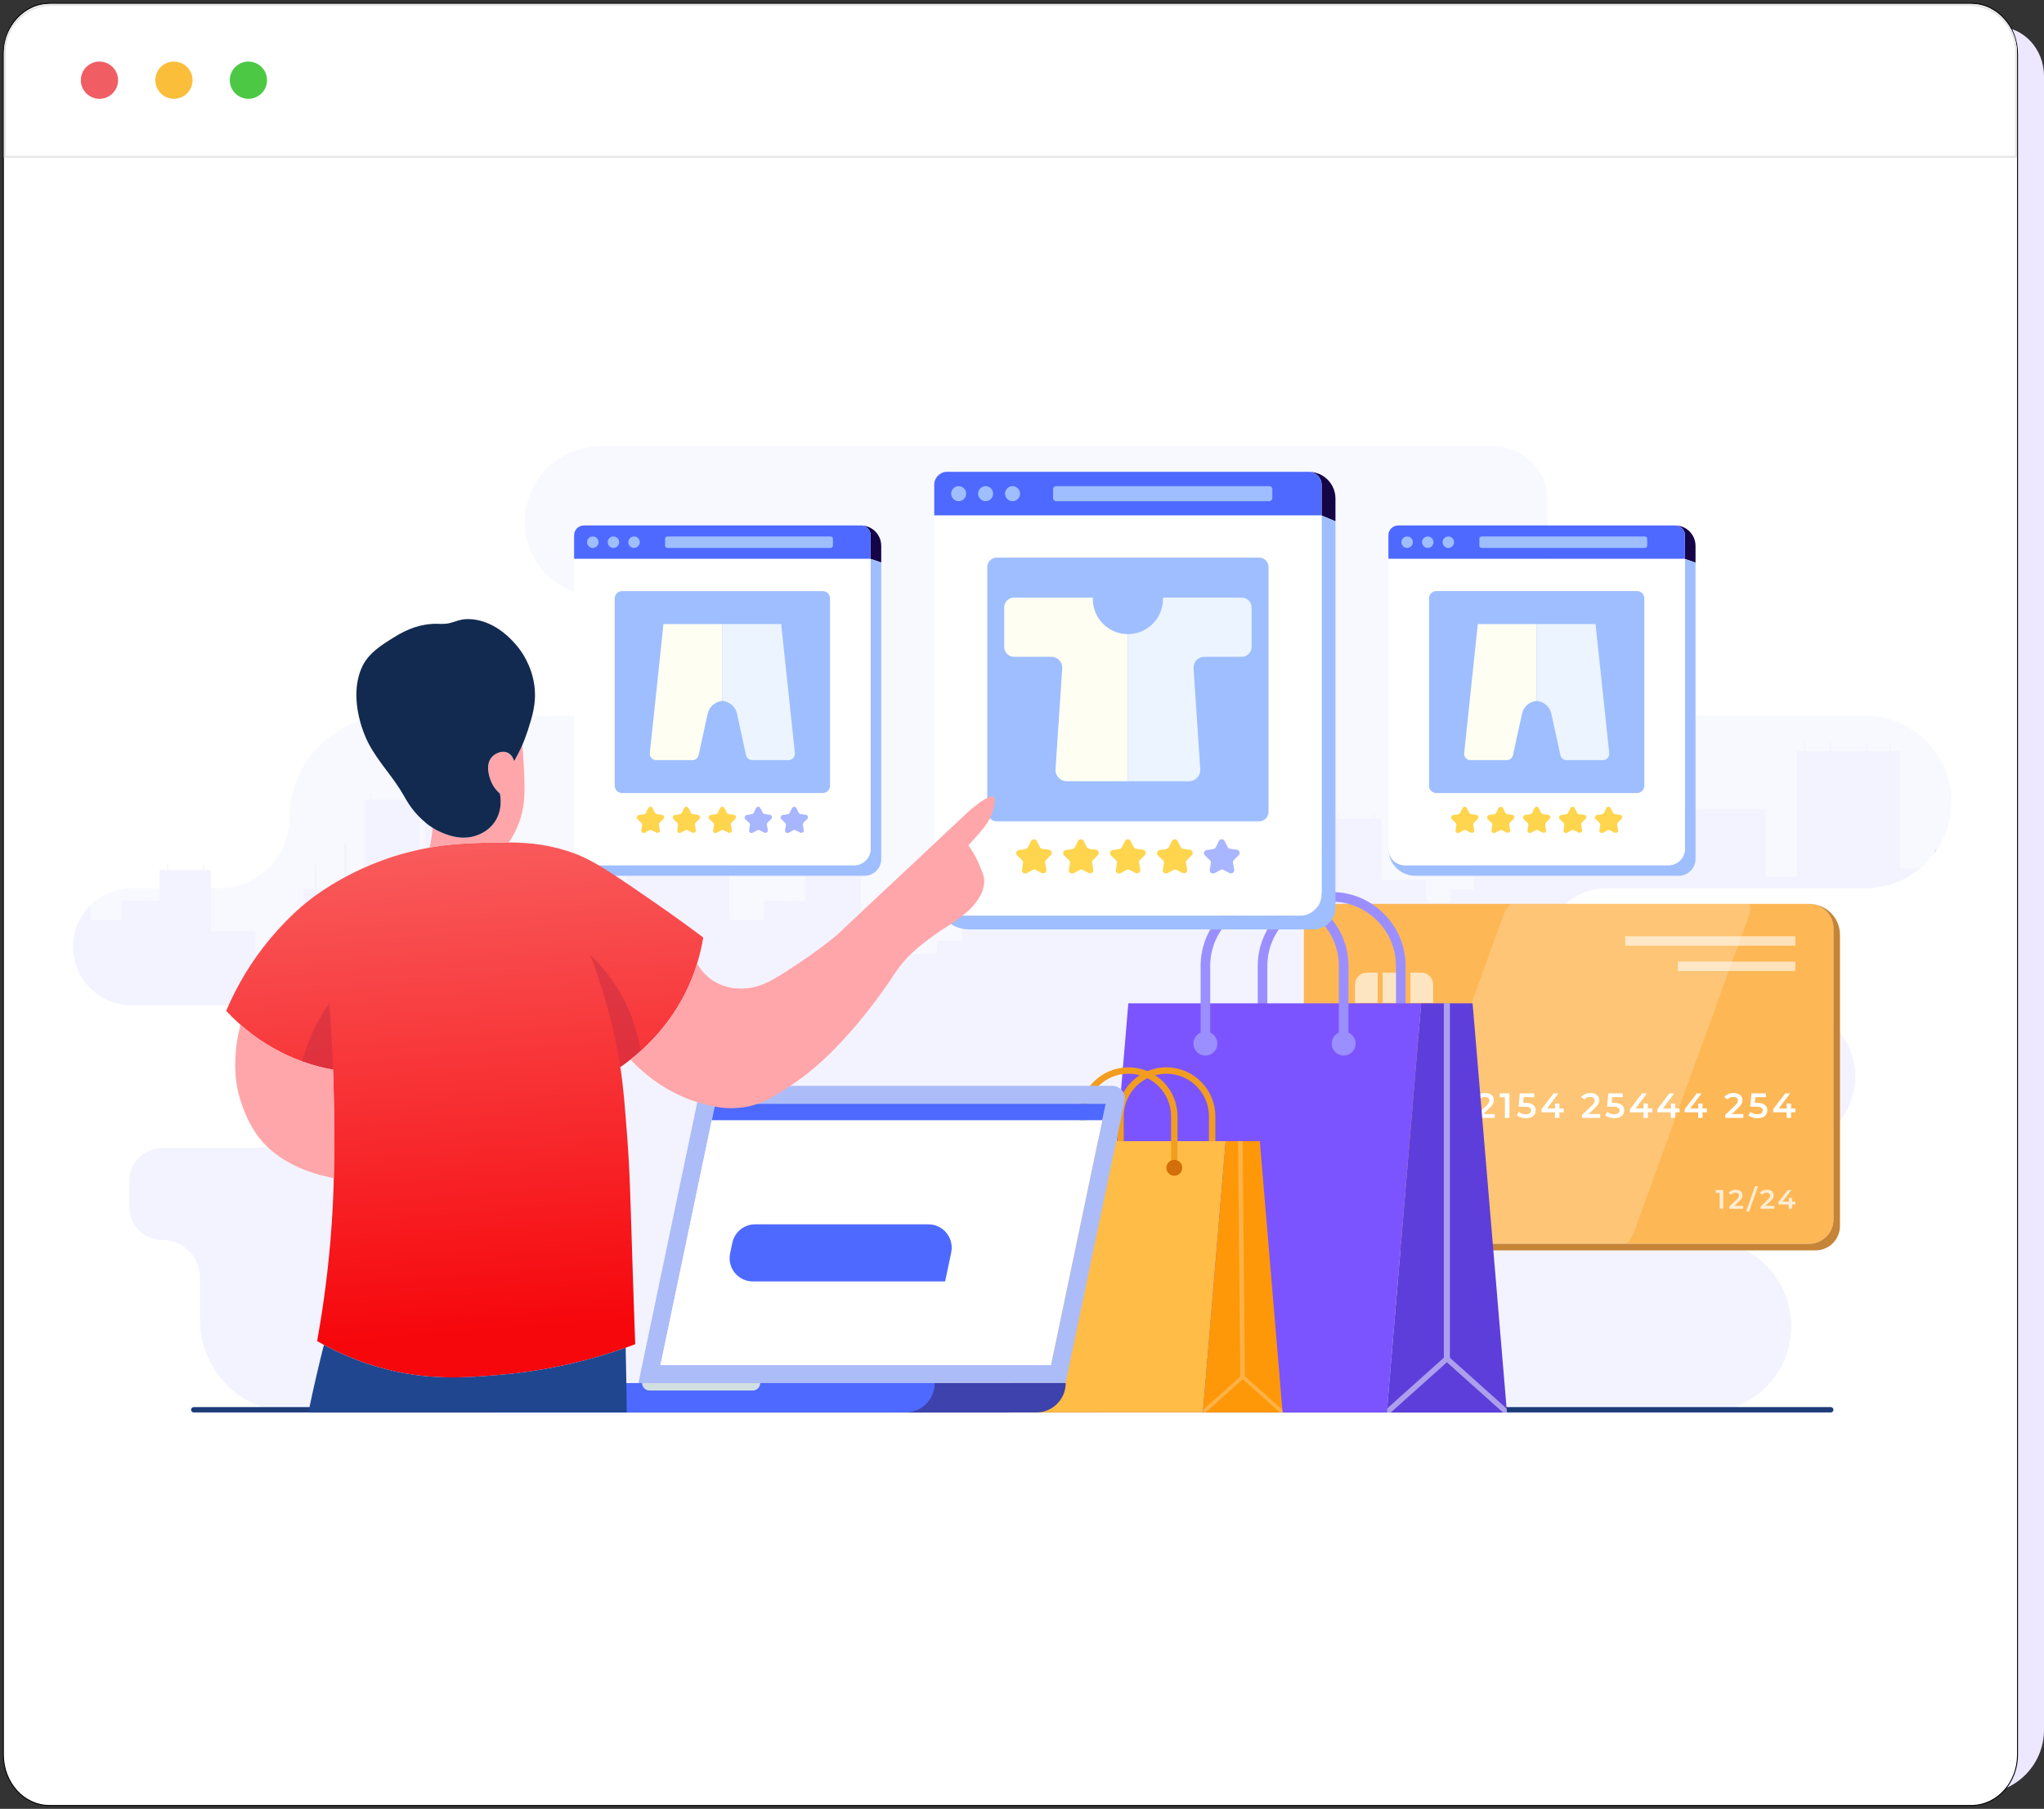 <svg width="531" height="470" viewBox="0 0 531 470" fill="none" xmlns="http://www.w3.org/2000/svg">
<rect x="0" y="0" width="531" height="470" fill="#333333" stroke="none"/>
<path d="M8 19.785C8 12.724 13.295 7 19.828 7H519.172C525.705 7 531 12.724 531 19.785V449.489C531 458.608 523.608 466 514.489 466H24.511C15.392 466 8 458.608 8 449.489V19.785Z" fill="#EDE7FF"/>
<path d="M512.172 0.876C518.784 0.876 524.124 6.794 524.124 14.066V455.934C524.124 463.206 518.784 469.124 512.172 469.124H12.828C6.216 469.124 0.876 463.206 0.876 455.934V14.066C0.876 6.794 6.216 0.876 12.828 0.876H512.172Z" fill="white" stroke="black" stroke-width="0.248"/>
<path d="M1 13.58C1 6.632 6.632 1 13.58 1H511.42C518.368 1 524 6.632 524 13.58V41H1V13.58Z" fill="white"/>
<path d="M13.58 1.25H511.42C518.23 1.25 523.75 6.77 523.75 13.58V40.75H1.25V13.58C1.25 6.877 6.599 1.423 13.262 1.254L13.58 1.25Z" stroke="black" stroke-opacity="0.1" stroke-width="0.5"/>
<circle cx="25.837" cy="20.837" r="4.837" fill="#F05D63"/>
<circle cx="45.185" cy="20.837" r="4.837" fill="#FBBE3A"/>
<circle cx="64.534" cy="20.837" r="4.837" fill="#4CC845"/>
<path opacity="0.5" d="M506.937 208.367C506.937 212.94 505.581 217.17 503.25 220.713C503.021 221.05 502.786 221.382 502.545 221.707C501.46 223.171 500.213 224.491 498.821 225.648C494.935 228.865 489.964 230.799 484.523 230.799H417.173C412.961 230.799 409.165 232.498 406.418 235.246C403.67 237.993 401.971 241.789 401.971 245.983C401.971 254.388 408.768 261.184 417.173 261.184H463.411C468.526 261.184 473.153 263.263 476.516 266.625C479.878 269.969 481.956 274.615 481.956 279.73C481.956 289.979 473.641 298.276 463.411 298.276H425.506C422.198 298.276 419.215 299.614 417.046 301.783C414.877 303.934 413.558 306.916 413.558 310.224C413.558 316.822 418.908 322.172 425.506 322.172H442.877C443.202 322.172 443.521 322.178 443.835 322.19C443.907 322.19 443.973 322.196 444.033 322.208C444.335 322.22 444.63 322.238 444.919 322.262C444.955 322.262 444.973 322.262 445.009 322.262C445.335 322.299 445.666 322.341 446.004 322.389C446.341 322.437 446.678 322.491 447.016 322.552H447.034C447.311 322.612 447.588 322.672 447.865 322.732C448.07 322.769 448.281 322.817 448.498 322.877C448.667 322.925 448.829 322.973 448.986 323.022C449.366 323.112 449.727 323.221 450.071 323.347C450.227 323.395 450.378 323.449 450.523 323.51C450.92 323.636 451.3 323.799 451.679 323.962C451.993 324.094 452.3 324.233 452.601 324.377C452.891 324.51 453.174 324.654 453.451 324.811C453.595 324.883 453.734 324.962 453.867 325.046C454.023 325.13 454.186 325.221 454.355 325.317C454.439 325.378 454.529 325.438 454.626 325.498C454.867 325.643 455.102 325.793 455.331 325.95C455.367 325.962 455.403 325.98 455.439 326.004C455.71 326.185 455.963 326.384 456.216 326.564C456.289 326.613 456.355 326.661 456.415 326.709C456.62 326.866 456.819 327.022 457.012 327.179C457.132 327.275 457.247 327.378 457.355 327.486C457.464 327.559 457.572 327.649 457.681 327.758C457.807 327.848 457.934 327.974 458.06 328.101C458.289 328.306 458.512 328.517 458.729 328.734C462.796 332.783 465.309 338.386 465.309 344.586C465.309 344.923 465.296 345.255 465.272 345.58C465.272 345.634 465.272 345.689 465.272 345.743C465.236 346.303 465.2 346.864 465.128 347.406C465.128 347.424 465.11 347.442 465.11 347.442C465.098 347.575 465.08 347.713 465.055 347.858C464.947 348.689 464.784 349.497 464.567 350.28C464.531 350.412 464.495 350.551 464.459 350.696C464.405 350.876 464.351 351.057 464.296 351.256C464.242 351.401 464.206 351.545 464.152 351.69C463.844 352.594 463.501 353.461 463.085 354.311C462.965 354.552 462.844 354.793 462.724 355.034C462.603 355.275 462.477 355.504 462.344 355.721C462.296 355.817 462.248 355.907 462.199 355.992C462.055 356.221 461.91 356.444 461.766 356.661C461.766 356.679 461.766 356.679 461.766 356.679C461.597 356.956 461.416 357.221 461.223 357.474C461.199 357.51 461.181 357.54 461.169 357.564C460.826 358.052 460.446 358.541 460.067 358.992C459.868 359.245 459.651 359.462 459.434 359.715C459.217 359.95 459 360.167 458.783 360.402C458.554 360.619 458.319 360.842 458.078 361.071C457.156 361.921 456.144 362.698 455.078 363.403C455.042 363.427 455.005 363.451 454.969 363.475C454.752 363.608 454.535 363.74 454.318 363.873C453.993 364.066 453.656 364.252 453.306 364.433C453.071 364.56 452.836 364.686 452.601 364.795C452.276 364.951 451.945 365.102 451.607 365.247C451.354 365.355 451.089 365.458 450.812 365.554C450.541 365.662 450.288 365.753 449.998 365.843C449.89 365.891 449.781 365.927 449.673 365.952C449.058 366.156 448.432 366.325 447.793 366.458C447.552 366.518 447.305 366.572 447.052 366.62C447.04 366.62 447.022 366.62 446.998 366.62C446.672 366.681 446.341 366.735 446.004 366.783C445.678 366.831 445.353 366.873 445.028 366.91C444.991 366.91 444.949 366.91 444.901 366.91C444.624 366.946 444.335 366.97 444.033 366.982C443.979 366.982 443.907 366.982 443.835 366.982C443.521 366.994 443.202 367 442.877 367H76.101C62.779 367 51.97 356.191 51.97 342.869V331.915C51.97 329.222 50.886 326.781 49.114 325.028C47.361 323.257 44.921 322.172 42.227 322.172C37.437 322.172 33.551 318.286 33.551 313.496V306.952C33.551 302.162 37.437 298.276 42.227 298.276H66.214C71.329 298.276 75.975 296.197 79.319 292.835C82.681 289.491 84.76 284.864 84.76 279.73C84.76 269.499 76.445 261.184 66.214 261.184H34.184C29.99 261.184 26.194 259.485 23.447 256.738C20.699 253.99 19 250.194 19 245.983C19 241.789 20.699 237.993 23.447 235.246C26.194 232.498 29.99 230.799 34.184 230.799H56.941C61.984 230.799 66.557 228.757 69.847 225.449C73.155 222.141 75.198 217.586 75.198 212.543C75.198 197.865 87.091 185.953 101.787 185.953H186.942C191.208 185.953 195.076 184.218 197.878 181.434C200.661 178.633 202.397 174.764 202.397 170.498C202.397 161.967 195.474 155.044 186.942 155.044H155.888C150.501 155.044 145.621 152.856 142.096 149.314C138.553 145.789 136.366 140.908 136.366 135.522C136.366 124.731 145.115 116 155.888 116H388.179C388.342 116 388.505 116 388.667 116C391.306 116.09 393.783 116.922 395.843 118.314C399.567 120.79 402.025 125.02 402.025 129.828V147.488C402.025 149.567 402.875 151.465 404.231 152.82C405.604 154.194 407.502 155.044 409.581 155.044C412.672 155.044 415.456 156.291 417.48 158.315C419.505 160.34 420.752 163.124 420.752 166.214C420.752 176.897 429.229 185.592 439.822 185.935C440.051 185.947 440.28 185.953 440.509 185.953H484.523C496.905 185.953 506.937 195.985 506.937 208.367Z" fill="#F3F3FF"/>
<path d="M493.543 225.648H498.821C494.935 228.865 489.964 230.799 484.523 230.799H417.173C412.961 230.799 409.165 232.481 406.418 235.246C403.67 237.994 401.971 241.79 401.971 245.983C401.971 254.388 408.768 261.185 417.173 261.185H463.411C468.526 261.185 473.171 263.264 476.516 266.626C479.878 269.97 481.956 274.615 481.956 279.731C481.956 289.961 473.641 298.276 463.411 298.276H425.506C422.198 298.276 419.215 299.614 417.046 301.783C414.877 303.934 413.558 306.916 413.558 310.224C413.558 316.822 418.908 322.172 425.506 322.172H442.877C449.077 322.172 454.68 324.667 458.729 328.734C462.796 332.783 465.309 338.386 465.309 344.586C465.309 356.968 455.258 367 442.877 367H76.101C62.779 367 51.97 356.191 51.97 342.869V331.915C51.97 329.222 50.886 326.782 49.114 325.028C47.361 323.257 44.921 322.172 42.227 322.172C37.437 322.172 33.551 318.286 33.551 313.496V306.953C33.551 302.163 37.437 298.276 42.227 298.276H66.214C71.329 298.276 75.975 296.198 79.319 292.835C82.681 289.491 84.76 284.846 84.76 279.731C84.76 269.482 76.463 261.185 66.214 261.185H34.184C29.99 261.185 26.194 259.486 23.447 256.738C20.699 253.991 19 250.195 19 245.983C19 241.79 20.699 237.994 23.447 235.228V238.97H31.707V234.053L41.45 234.089V226.1H43.42V224.527H43.673V226.1H51.211H52.711V224.527H52.964V226.1H54.772V241.988H66.377V247.845H72.83V244.447H78.813V230.962H81.795V224.672H82.247V230.962H89.387V219.177H90.092V230.962H94.81V230.799V229.299V227.889V225.539V224.039V221.671V220.171V217.821V216.194V213.826V211.766V209.416V207.843H96.22V206.09H96.455V207.843H106.884V206.09H107.119V207.843H109.017V220.171H110.355V217.821V216.194V213.826V212.218V209.85H123.026H125.195C125.304 209.922 125.418 209.988 125.539 210.049V225.756H127.87V223.497H154.586V241.157H162.738V208.494H164.51V206.216H164.835V208.494H171.27V206.216H171.596V208.494H180.724V206.216H181.031V208.494H186.779V206.216H187.105V208.494H189.454V238.97H198.474V234.053L209.103 234.089V226.1H211.254V224.527H211.525V226.1H219.749H221.394V224.527H221.665V226.1H223.654V241.988H236.307V247.845H243.356V244.447H249.882V230.962H253.135V224.672H253.623V230.962H261.432V219.177H262.191V230.962H271.103V210.157H295.577V227.817H303.061V195.154H304.669V192.877H304.958V195.154H310.869V192.877H311.158V195.154H319.528V192.877H319.817V195.154H325.077V192.877H325.366V195.154H327.535V225.648H335.796V220.713L345.539 220.767V212.76H347.491V211.187H347.744V212.76H355.281V212.778H356.782V211.187H357.035V212.778H358.86V228.667H370.465V234.505H376.9V231.107H382.883V217.64H385.866V211.35H386.317V217.64H393.457V205.855H394.162V217.64H398.898V217.478V215.977V214.549V212.2V210.699V208.349V206.831V204.481V202.854V200.505V198.426V196.076V194.503H400.308V192.75H400.525V194.503H410.973V192.75H411.19V194.503H413.106V206.831L414.443 206.849V206.831H414.425V204.481H414.443V202.854H414.425V200.505H414.443V198.878H414.425V196.528H414.443V196.51H427.096V196.528H429.265C429.386 196.588 429.5 196.648 429.609 196.709V212.416H431.941V210.157H458.657V227.817H466.827V195.154H468.598V192.877H468.906V195.154H475.359V192.877H475.666V195.154H484.794V192.877H485.12V195.154H490.868V192.877H491.175V195.154H493.543V225.648Z" fill="#F3F3FF"/>
<path d="M503.25 220.712C503.021 221.049 502.786 221.381 502.545 221.706V220.712H503.25Z" fill="#DCEAFB"/>
<path d="M475.612 366.999H50.326C49.946 366.999 49.639 366.692 49.639 366.312C49.639 365.933 49.946 365.607 50.326 365.607H475.612C475.992 365.607 476.299 365.933 476.299 366.312C476.299 366.692 475.992 366.999 475.612 366.999Z" fill="#1D3B77"/>
<path d="M476.3 316.857V241.192C476.3 239.89 475.884 238.661 475.198 237.649C474.059 235.968 472.143 234.865 469.956 234.865H422.109H345.07C341.563 234.865 338.726 237.703 338.726 241.192V316.857C338.726 319.026 339.828 320.96 341.509 322.099C342.521 322.786 343.751 323.183 345.07 323.183H469.956C473.462 323.183 476.3 320.346 476.3 316.857Z" fill="#FDB755"/>
<g style="mix-blend-mode:overlay" opacity="0.19">
<path d="M360.614 320.309L373.755 284.086L376.014 277.867L381.943 261.545L386.263 249.669L390.583 237.739C390.746 237.324 390.927 236.926 391.125 236.564C391.686 235.57 392.391 234.865 392.915 234.865H454.174C454.698 234.865 454.879 235.57 454.716 236.564C454.662 236.926 454.553 237.324 454.409 237.739L451.498 245.765L447.63 256.375L445.768 261.545L436.676 286.544L434.182 293.449L424.439 320.309C423.861 321.9 422.812 323.183 422.107 323.183H360.849C360.144 323.183 360.035 321.9 360.614 320.309Z" fill="white"/>
</g>
<path d="M477.999 318.556V242.891C477.999 238.462 474.402 234.865 469.956 234.865C472.143 234.865 474.059 235.968 475.198 237.649C475.884 238.661 476.3 239.89 476.3 241.192V316.857C476.3 320.346 473.462 323.183 469.956 323.183H345.07C343.751 323.183 342.521 322.786 341.509 322.099C339.828 320.96 338.726 319.026 338.726 316.857C338.726 321.285 342.323 324.883 346.769 324.883H471.673C475.161 324.883 477.999 322.045 477.999 318.556Z" fill="#C68436"/>
<path d="M359.131 289.472V290.466H354.432V289.671L356.962 287.267C357.595 286.67 357.703 286.309 357.703 285.947C357.703 285.369 357.288 285.025 356.51 285.025C355.896 285.025 355.372 285.242 355.01 285.694L354.179 285.062C354.685 284.393 355.571 283.995 356.619 283.995C357.993 283.995 358.896 284.7 358.896 285.821C358.896 286.453 358.716 287.014 357.83 287.845L356.131 289.472H359.131Z" fill="white"/>
<path d="M365.368 288.514C365.368 289.635 364.554 290.557 362.855 290.557C361.951 290.557 361.03 290.286 360.451 289.816L360.957 288.894C361.409 289.292 362.114 289.527 362.837 289.527C363.687 289.527 364.175 289.147 364.175 288.551C364.175 287.936 363.795 287.556 362.458 287.556H360.921L361.246 284.086H365.006V285.08H362.259L362.114 286.562H362.729C364.609 286.562 365.368 287.376 365.368 288.514Z" fill="white"/>
<path d="M372.653 289.021H371.532V290.467H370.375V289.021H366.887V288.207L370.032 284.086H371.297L368.333 288.008H370.411V286.725H371.532V288.008H372.653V289.021Z" fill="white"/>
<path d="M378.689 288.514C378.689 289.635 377.875 290.557 376.158 290.557C375.254 290.557 374.35 290.286 373.754 289.816L374.26 288.894C374.73 289.292 375.417 289.527 376.14 289.527C376.989 289.527 377.496 289.147 377.496 288.551C377.496 287.936 377.098 287.556 375.778 287.556H374.242L374.567 284.086H378.309V285.08H375.561L375.435 286.562H376.05C377.929 286.562 378.689 287.376 378.689 288.514Z" fill="white"/>
<path d="M388.323 289.472V290.466H383.624V289.671L386.154 287.267C386.787 286.67 386.895 286.309 386.895 285.947C386.895 285.369 386.498 285.025 385.702 285.025C385.088 285.025 384.564 285.242 384.202 285.694L383.389 285.062C383.877 284.393 384.762 283.995 385.811 283.995C387.185 283.995 388.088 284.7 388.088 285.821C388.088 286.453 387.908 287.014 387.022 287.845L385.323 289.472H388.323Z" fill="white"/>
<path d="M392.138 284.086V290.467H390.945V285.08H389.607V284.086H392.138Z" fill="white"/>
<path d="M398.953 288.514C398.953 289.635 398.139 290.557 396.422 290.557C395.518 290.557 394.615 290.286 394.036 289.816L394.524 288.894C394.994 289.292 395.699 289.527 396.404 289.527C397.254 289.527 397.76 289.147 397.76 288.551C397.76 287.936 397.362 287.556 396.043 287.556H394.506L394.831 284.086H398.573V285.08H395.844L395.699 286.562H396.314C398.194 286.562 398.953 287.376 398.953 288.514Z" fill="white"/>
<path d="M406.237 289.021H405.117V290.467H403.96V289.021H400.453V288.207L403.598 284.086H404.864L401.917 288.008H403.996V286.725H405.117V288.008H406.237V289.021Z" fill="white"/>
<path d="M415.71 289.472V290.466H411.01V289.671L413.54 287.267C414.155 286.67 414.264 286.309 414.264 285.947C414.264 285.369 413.866 285.025 413.07 285.025C412.456 285.025 411.932 285.242 411.588 285.694L410.757 285.062C411.245 284.393 412.131 283.995 413.179 283.995C414.571 283.995 415.457 284.7 415.457 285.821C415.457 286.453 415.294 287.014 414.408 287.845L412.691 289.472H415.71Z" fill="white"/>
<path d="M421.944 288.514C421.944 289.635 421.131 290.557 419.414 290.557C418.51 290.557 417.606 290.286 417.01 289.816L417.516 288.894C417.986 289.292 418.673 289.527 419.396 289.527C420.245 289.527 420.751 289.147 420.751 288.551C420.751 287.936 420.354 287.556 419.034 287.556H417.498L417.823 284.086H421.565V285.08H418.817L418.691 286.562H419.305C421.185 286.562 421.944 287.376 421.944 288.514Z" fill="white"/>
<path d="M429.23 289.021H428.091V290.467H426.952V289.021H423.445V288.207L426.59 284.086H427.856L424.891 288.008H426.988V286.725H428.091V288.008H429.23V289.021Z" fill="white"/>
<path d="M436.333 289.021H435.194V290.467H434.056V289.021H430.549V288.207L433.694 284.086H434.959L431.995 288.008H434.092V286.725H435.194V288.008H436.333V289.021Z" fill="white"/>
<path d="M443.438 289.021H442.299V290.467H441.16V289.021H437.653V288.207L440.799 284.086H442.064L439.099 288.008H441.196V286.725H442.299V288.008H443.438V289.021Z" fill="white"/>
<path d="M452.89 289.472V290.466H448.191V289.671L450.721 287.267C451.354 286.67 451.462 286.309 451.462 285.947C451.462 285.369 451.047 285.025 450.269 285.025C449.655 285.025 449.13 285.242 448.769 285.694L447.938 285.062C448.444 284.393 449.329 283.995 450.378 283.995C451.751 283.995 452.655 284.7 452.655 285.821C452.655 286.453 452.475 287.014 451.589 287.845L449.89 289.472H452.89Z" fill="white"/>
<path d="M459.127 288.514C459.127 289.635 458.313 290.557 456.614 290.557C455.71 290.557 454.788 290.286 454.21 289.816L454.716 288.894C455.168 289.292 455.873 289.527 456.596 289.527C457.446 289.527 457.934 289.147 457.934 288.551C457.934 287.936 457.554 287.556 456.216 287.556H454.68L455.005 284.086H458.765V285.08H456.018L455.873 286.562H456.488C458.367 286.562 459.127 287.376 459.127 288.514Z" fill="white"/>
<path d="M466.412 289.021H465.291V290.467H464.134V289.021H460.646V288.207L463.791 284.086H465.056L462.092 288.008H464.17V286.725H465.291V288.008H466.412V289.021Z" fill="white"/>
<g opacity="0.75">
<path d="M447.667 309.211V314.073H446.763V309.97H445.732V309.211H447.667Z" fill="white"/>
<path d="M452.854 313.315V314.074H449.257V313.478L451.209 311.634C451.679 311.182 451.751 310.893 451.751 310.622C451.751 310.188 451.444 309.917 450.848 309.917C450.378 309.917 449.98 310.08 449.709 310.441L449.076 309.953C449.456 309.447 450.125 309.14 450.938 309.14C451.986 309.14 452.673 309.682 452.673 310.531C452.673 311.02 452.547 311.435 451.86 312.086L450.558 313.315H452.854Z" fill="white"/>
<path d="M455.926 308.218H456.704L454.408 314.779H453.631L455.926 308.218Z" fill="white"/>
<path d="M460.952 313.315V314.074H457.373V313.478L459.307 311.634C459.777 311.182 459.849 310.893 459.849 310.622C459.849 310.188 459.542 309.917 458.945 309.917C458.475 309.917 458.078 310.08 457.806 310.441L457.174 309.953C457.553 309.447 458.222 309.14 459.036 309.14C460.084 309.14 460.771 309.682 460.771 310.531C460.771 311.02 460.644 311.435 459.958 312.086L458.656 313.315H460.952Z" fill="white"/>
<path d="M466.411 312.971H465.562V314.073H464.676V312.971H462.001V312.356L464.405 309.211H465.381L463.104 312.212H464.712V311.235H465.562V312.212H466.411V312.971Z" fill="white"/>
</g>
<path opacity="0.64" d="M352.01 261.889V266.679C352.01 268.378 353.384 269.752 355.083 269.752H357.902V261.889H352.01Z" fill="white"/>
<path opacity="0.64" d="M365.096 260.588V252.725H359.203V260.588H365.096Z" fill="white"/>
<path opacity="0.64" d="M357.902 252.725H355.083C353.384 252.725 352.01 254.098 352.01 255.797V260.588H357.902V252.725Z" fill="white"/>
<path opacity="0.64" d="M372.309 260.588V255.797C372.309 254.098 370.935 252.725 369.236 252.725H366.416V260.588H372.309Z" fill="white"/>
<path opacity="0.64" d="M359.203 261.889V269.752H365.096V261.889H359.203Z" fill="white"/>
<path opacity="0.64" d="M366.416 269.752H369.236C370.935 269.752 372.309 268.378 372.309 266.679V261.889H366.416V269.752Z" fill="white"/>
<g opacity="0.6">
<path d="M422.198 245.711H466.412V243.271H422.198V245.711Z" fill="white"/>
<path d="M435.881 252.291H466.411V249.851H435.881V252.291Z" fill="white"/>
</g>
<path d="M363.904 270.982C363.217 270.982 362.657 270.421 362.657 269.734V250.99C362.657 241.789 355.155 234.288 345.955 234.288C336.736 234.288 329.235 241.789 329.235 250.99V269.734C329.235 270.421 328.674 270.982 327.987 270.982C327.301 270.982 326.74 270.421 326.74 269.734V250.99C326.74 240.398 335.344 231.775 345.955 231.775C356.529 231.775 365.151 240.398 365.151 250.99V269.734C365.151 270.421 364.591 270.982 363.904 270.982Z" fill="#9B8FFF"/>
<path d="M369.2 260.695H293.119L284.189 366.999H360.27L369.2 260.695Z" fill="#7B54FF"/>
<path d="M391.487 366.999H360.271L360.361 365.969L369.2 260.695H382.558L391.397 365.987L391.487 366.999Z" fill="#5D3EDA"/>
<path d="M391.487 367H360.271L375.888 353.027L391.487 367Z" fill="#5D3EDA"/>
<path d="M310.038 271.162C310.038 269.445 311.43 268.035 313.147 268.035C314.864 268.035 316.256 269.445 316.256 271.162C316.256 272.879 314.864 274.271 313.147 274.271C311.43 274.271 310.038 272.879 310.038 271.162Z" fill="#9B8FFF"/>
<path d="M345.954 271.162C345.954 269.445 347.346 268.035 349.063 268.035C350.78 268.035 352.172 269.445 352.172 271.162C352.172 272.879 350.78 274.271 349.063 274.271C347.346 274.271 345.954 272.879 345.954 271.162Z" fill="#9B8FFF"/>
<path d="M349.063 270.982C348.376 270.982 347.816 270.421 347.816 269.734V250.99C347.816 241.789 340.315 234.288 331.096 234.288C321.895 234.288 314.394 241.789 314.394 250.99V269.734C314.394 270.421 313.834 270.982 313.147 270.982C312.46 270.982 311.899 270.421 311.899 269.734V250.99C311.899 240.398 320.503 231.775 331.096 231.775C341.688 231.775 350.31 240.398 350.31 250.99V269.734C350.31 270.421 349.75 270.982 349.063 270.982Z" fill="#9B8FFF"/>
<path d="M314.9 303.319C314.448 303.319 314.068 302.94 314.068 302.488V290.07C314.068 283.96 309.098 278.989 303.006 278.989C296.896 278.989 291.926 283.96 291.926 290.07V302.488C291.926 302.94 291.546 303.319 291.094 303.319C290.624 303.319 290.263 302.94 290.263 302.488V290.07C290.263 283.038 295.975 277.326 303.006 277.326C310.019 277.326 315.731 283.038 315.731 290.07V302.488C315.731 302.94 315.37 303.319 314.9 303.319Z" fill="#F29D20"/>
<path d="M318.425 296.505H267.958L262.047 367H312.496L318.425 296.505Z" fill="#FFBC46"/>
<path d="M333.193 367H312.496L312.55 366.313L318.425 296.505H327.282L333.139 366.332L333.193 367Z" fill="#FE9808"/>
<path d="M305.067 303.319C304.616 303.319 304.236 302.94 304.236 302.488V290.07C304.236 283.96 299.265 278.989 293.156 278.989C287.046 278.989 282.075 283.96 282.075 290.07V302.488C282.075 302.94 281.714 303.319 281.244 303.319C280.792 303.319 280.412 302.94 280.412 302.488V290.07C280.412 283.038 286.124 277.326 293.156 277.326C300.187 277.326 305.899 283.038 305.899 290.07V302.488C305.899 302.94 305.519 303.319 305.067 303.319Z" fill="#F29D20"/>
<g opacity="0.25">
<path d="M333.193 367H332.506L323.414 358.866L322.854 358.36L322.221 358.92L313.201 367H312.496L312.55 366.313L322.221 357.673L321.624 296.505H322.817L323.396 357.601L333.139 366.332L333.193 367Z" fill="white"/>
</g>
<path opacity="0.5" d="M391.397 365.987L376.665 352.791V260.695H375.093V352.791H375.075L360.361 365.969L360.271 366.999H361.319L375.888 353.966L390.439 366.999H391.487L391.397 365.987Z" fill="white"/>
<path d="M279.183 303.427C279.183 302.288 280.104 301.366 281.243 301.366C282.382 301.366 283.304 302.288 283.304 303.427C283.304 304.566 282.382 305.506 281.243 305.506C280.104 305.506 279.183 304.566 279.183 303.427Z" fill="#D26F0A"/>
<path d="M303.006 303.427C303.006 302.288 303.928 301.366 305.067 301.366C306.205 301.366 307.127 302.288 307.127 303.427C307.127 304.566 306.205 305.506 305.067 305.506C303.928 305.506 303.006 304.566 303.006 303.427Z" fill="#D26F0A"/>
<path d="M346.931 129.539V135.45L343.334 133.949V125.924C343.334 124.098 341.834 122.598 339.99 122.598C343.822 122.598 346.931 125.707 346.931 129.539Z" fill="#150546"/>
<path d="M346.931 135.45V235.77C346.931 238.933 344.346 241.5 341.147 241.5H251.87C246.9 241.5 242.869 237.559 242.706 232.643C242.778 234.053 243.393 235.336 244.333 236.276C245.345 237.288 246.737 237.903 248.273 237.903H337.766C340.839 237.903 343.334 235.408 343.334 232.336V133.949L346.931 135.45Z" fill="#9EBEFF"/>
<path d="M343.334 125.924V133.949H242.706V125.924C242.706 124.098 244.188 122.598 246.032 122.598H339.99C341.833 122.598 343.334 124.098 343.334 125.924Z" fill="#4E69FF"/>
<path d="M343.334 133.949V232.336C343.334 235.408 340.839 237.903 337.766 237.903H248.273C245.2 237.903 242.706 235.408 242.706 232.336V133.949H343.334Z" fill="white"/>
<path d="M251.003 128.273C251.003 129.34 250.135 130.226 249.051 130.226C247.984 130.226 247.099 129.34 247.099 128.273C247.099 127.189 247.984 126.321 249.051 126.321C250.135 126.321 251.003 127.189 251.003 128.273Z" fill="#9EBEFF"/>
<path d="M257.998 128.273C257.998 129.34 257.13 130.226 256.046 130.226C254.979 130.226 254.094 129.34 254.094 128.273C254.094 127.189 254.979 126.321 256.046 126.321C257.13 126.321 257.998 127.189 257.998 128.273Z" fill="#9EBEFF"/>
<path d="M264.993 128.273C264.993 129.34 264.126 130.226 263.041 130.226C261.975 130.226 261.089 129.34 261.089 128.273C261.089 127.189 261.975 126.321 263.041 126.321C264.126 126.321 264.993 127.189 264.993 128.273Z" fill="#9EBEFF"/>
<path d="M329.759 130.226H274.339C273.905 130.226 273.562 129.864 273.562 129.448V127.099C273.562 126.683 273.905 126.321 274.339 126.321H329.759C330.175 126.321 330.536 126.683 330.536 127.099V129.448C330.536 129.864 330.175 130.226 329.759 130.226Z" fill="#9EBEFF"/>
<path d="M327.084 144.884H258.939C257.583 144.884 256.48 145.968 256.48 147.324V150.307V210.951C256.48 212.306 257.583 213.409 258.939 213.409H327.084C328.44 213.409 329.543 212.306 329.543 210.951V150.307V147.324C329.543 145.968 328.44 144.884 327.084 144.884Z" fill="#9EBEFF"/>
<path d="M270.759 220.55L272.513 220.785C273.2 220.875 273.489 221.725 273.001 222.213L271.754 223.46C271.555 223.659 271.464 223.93 271.519 224.201L271.826 225.936C271.952 226.623 271.229 227.147 270.615 226.84L269.042 226.027C268.807 225.9 268.518 225.9 268.265 226.045L266.71 226.876C266.096 227.201 265.373 226.695 265.481 226.008L265.77 224.255C265.807 223.984 265.716 223.713 265.517 223.514L264.252 222.303C263.746 221.833 263.999 220.965 264.704 220.875L266.439 220.604C266.71 220.55 266.945 220.369 267.054 220.134L267.831 218.543C268.12 217.911 269.024 217.911 269.331 218.525L270.127 220.098C270.253 220.351 270.488 220.513 270.759 220.55Z" fill="#FFD54E"/>
<path d="M282.96 220.55L284.714 220.785C285.401 220.875 285.69 221.725 285.202 222.213L283.955 223.46C283.756 223.659 283.665 223.93 283.72 224.201L284.027 225.936C284.153 226.623 283.43 227.147 282.816 226.84L281.243 226.027C281.008 225.9 280.719 225.9 280.466 226.045L278.911 226.876C278.297 227.201 277.574 226.695 277.682 226.008L277.972 224.255C278.008 223.984 277.917 223.713 277.718 223.514L276.453 222.303C275.947 221.833 276.2 220.965 276.887 220.875L278.64 220.604C278.911 220.55 279.146 220.369 279.255 220.134L280.032 218.543C280.321 217.911 281.225 217.911 281.532 218.525L282.328 220.098C282.454 220.351 282.689 220.513 282.96 220.55Z" fill="#FFD54E"/>
<path d="M295.161 220.55L296.915 220.785C297.602 220.875 297.891 221.725 297.385 222.213L296.138 223.46C295.957 223.659 295.866 223.93 295.921 224.201L296.228 225.936C296.354 226.623 295.631 227.147 295.017 226.84L293.444 226.027C293.209 225.9 292.92 225.9 292.667 226.045L291.113 226.876C290.498 227.201 289.775 226.695 289.883 226.008L290.173 224.255C290.209 223.984 290.118 223.713 289.92 223.514L288.636 222.303C288.148 221.833 288.401 220.965 289.088 220.875L290.841 220.604C291.113 220.55 291.347 220.369 291.456 220.134L292.233 218.543C292.522 217.911 293.426 217.911 293.733 218.525L294.529 220.098C294.655 220.351 294.89 220.513 295.161 220.55Z" fill="#FFD54E"/>
<path d="M307.363 220.55L309.116 220.785C309.803 220.875 310.092 221.725 309.586 222.213L308.339 223.46C308.158 223.659 308.068 223.93 308.104 224.201L308.429 225.936C308.556 226.623 307.833 227.147 307.218 226.84L305.645 226.027C305.41 225.9 305.103 225.9 304.868 226.045L303.314 226.876C302.699 227.201 301.976 226.695 302.085 226.008L302.374 224.255C302.41 223.984 302.32 223.713 302.121 223.514L300.837 222.303C300.349 221.833 300.602 220.965 301.289 220.875L303.043 220.604C303.314 220.55 303.549 220.369 303.657 220.134L304.434 218.543C304.724 217.911 305.627 217.911 305.935 218.525L306.73 220.098C306.857 220.351 307.092 220.513 307.363 220.55Z" fill="#FFD54E"/>
<path d="M319.563 220.55L321.316 220.785C322.003 220.875 322.292 221.725 321.786 222.213L320.539 223.46C320.358 223.659 320.268 223.93 320.304 224.201L320.63 225.936C320.756 226.623 320.033 227.147 319.418 226.84L317.846 226.027C317.611 225.9 317.304 225.9 317.069 226.045L315.514 226.876C314.899 227.201 314.176 226.695 314.285 226.008L314.574 224.255C314.61 223.984 314.52 223.713 314.321 223.514L313.038 222.303C312.532 221.833 312.803 220.965 313.49 220.875L315.243 220.604C315.514 220.55 315.749 220.369 315.858 220.134L316.617 218.543C316.924 217.911 317.81 217.911 318.135 218.525L318.93 220.098C319.057 220.351 319.292 220.513 319.563 220.55Z" fill="#A8B5FF"/>
<path d="M293.01 164.768V202.998H277.157C275.44 202.998 274.084 201.552 274.211 199.853L275.946 173.661C276.055 172.035 274.771 170.661 273.145 170.661H263.438C262.028 170.661 260.871 169.504 260.871 168.094V157.845C260.871 156.435 262.028 155.278 263.438 155.278H283.9V155.658C283.9 160.683 287.985 164.768 293.01 164.768Z" fill="#FEFEF2"/>
<path d="M325.148 157.845V168.094C325.148 169.504 324.01 170.661 322.582 170.661H312.875C311.248 170.661 309.965 172.035 310.073 173.661L311.809 199.853C311.935 201.552 310.579 202.998 308.862 202.998H293.01V164.768C298.035 164.768 302.12 160.683 302.12 155.658V155.278H322.582C324.01 155.278 325.148 156.435 325.148 157.845Z" fill="#ECF4FF"/>
<path d="M440.472 141.829V146.204L437.724 145.228V139.082C437.724 137.672 436.586 136.533 435.176 136.533C438.104 136.533 440.472 138.901 440.472 141.829Z" fill="#150546"/>
<path d="M440.473 146.205V223.171C440.473 225.593 438.503 227.564 436.062 227.564H367.7C363.904 227.564 360.813 224.545 360.687 220.785C360.759 221.87 361.211 222.846 361.934 223.569C362.711 224.346 363.777 224.816 364.952 224.816H433.46C435.827 224.816 437.725 222.9 437.725 220.55V145.229L440.473 146.205Z" fill="#9EBEFF"/>
<path d="M437.725 139.082V145.228H360.687V139.082C360.687 137.672 361.825 136.533 363.253 136.533H435.177C436.587 136.533 437.725 137.672 437.725 139.082Z" fill="#4E69FF"/>
<path d="M437.725 145.229V220.55C437.725 222.9 435.827 224.816 433.46 224.816H364.952C362.603 224.816 360.687 222.9 360.687 220.55V145.229H437.725Z" fill="white"/>
<path d="M367.049 140.872C367.049 141.703 366.38 142.372 365.549 142.372C364.735 142.372 364.066 141.703 364.066 140.872C364.066 140.058 364.735 139.39 365.549 139.39C366.38 139.39 367.049 140.058 367.049 140.872Z" fill="#9EBEFF"/>
<path d="M372.399 140.872C372.399 141.703 371.731 142.372 370.899 142.372C370.086 142.372 369.417 141.703 369.417 140.872C369.417 140.058 370.086 139.39 370.899 139.39C371.731 139.39 372.399 140.058 372.399 140.872Z" fill="#9EBEFF"/>
<path d="M377.749 140.872C377.749 141.703 377.08 142.372 376.267 142.372C375.435 142.372 374.767 141.703 374.767 140.872C374.767 140.058 375.435 139.39 376.267 139.39C377.08 139.39 377.749 140.058 377.749 140.872Z" fill="#9EBEFF"/>
<path d="M427.331 142.372H384.907C384.582 142.372 384.311 142.101 384.311 141.776V139.986C384.311 139.643 384.582 139.39 384.907 139.39H427.331C427.656 139.39 427.927 139.643 427.927 139.986V141.776C427.927 142.101 427.656 142.372 427.331 142.372Z" fill="#9EBEFF"/>
<path d="M425.29 153.579H373.123C372.093 153.579 371.243 154.429 371.243 155.459V157.755V204.173C371.243 205.203 372.093 206.053 373.123 206.053H425.29C426.338 206.053 427.17 205.203 427.17 204.173V157.755V155.459C427.17 154.429 426.338 153.579 425.29 153.579Z" fill="#9EBEFF"/>
<path d="M382.178 211.531L383.516 211.712C384.04 211.784 384.257 212.416 383.877 212.796L382.919 213.754C382.775 213.899 382.702 214.116 382.739 214.314L382.992 215.652C383.082 216.176 382.54 216.574 382.07 216.339L380.859 215.724C380.678 215.634 380.443 215.634 380.262 215.724L379.069 216.375C378.599 216.628 378.057 216.23 378.129 215.706L378.346 214.369C378.382 214.152 378.31 213.953 378.165 213.808L377.189 212.868C376.792 212.507 377.009 211.856 377.533 211.766L378.852 211.567C379.069 211.531 379.25 211.386 379.34 211.205L379.919 209.994C380.154 209.506 380.841 209.506 381.076 209.976L381.69 211.187C381.781 211.368 381.961 211.495 382.178 211.531Z" fill="#FFD54E"/>
<path d="M391.523 211.531L392.861 211.712C393.385 211.784 393.602 212.416 393.222 212.796L392.264 213.754C392.12 213.899 392.047 214.116 392.084 214.314L392.337 215.652C392.427 216.176 391.885 216.574 391.397 216.339L390.204 215.724C390.023 215.634 389.788 215.634 389.607 215.724L388.414 216.375C387.944 216.628 387.384 216.23 387.474 215.706L387.691 214.369C387.727 214.152 387.655 213.953 387.492 213.808L386.516 212.868C386.137 212.507 386.335 211.856 386.86 211.766L388.197 211.567C388.414 211.531 388.595 211.386 388.685 211.205L389.264 209.994C389.499 209.506 390.186 209.506 390.421 209.976L391.035 211.187C391.126 211.368 391.306 211.495 391.523 211.531Z" fill="#FFD54E"/>
<path d="M400.851 211.531L402.188 211.712C402.731 211.784 402.948 212.416 402.568 212.796L401.61 213.754C401.465 213.899 401.393 214.116 401.429 214.314L401.664 215.652C401.773 216.176 401.212 216.574 400.742 216.339L399.549 215.724C399.351 215.634 399.134 215.634 398.953 215.724L397.76 216.375C397.29 216.628 396.73 216.23 396.82 215.706L397.037 214.369C397.073 214.152 397.001 213.953 396.838 213.808L395.862 212.868C395.482 212.507 395.681 211.856 396.205 211.766L397.543 211.567C397.742 211.531 397.923 211.386 398.031 211.205L398.609 209.994C398.844 209.506 399.513 209.506 399.766 209.976L400.363 211.187C400.471 211.368 400.652 211.495 400.851 211.531Z" fill="#FFD54E"/>
<path d="M410.197 211.531L411.534 211.712C412.058 211.784 412.275 212.416 411.896 212.796L410.956 213.754C410.793 213.899 410.739 214.116 410.775 214.314L411.01 215.652C411.1 216.176 410.558 216.574 410.088 216.339L408.877 215.724C408.696 215.634 408.479 215.634 408.281 215.724L407.106 216.375C406.636 216.628 406.075 216.23 406.166 215.706L406.365 214.369C406.401 214.152 406.328 213.953 406.184 213.808L405.208 212.868C404.828 212.507 405.027 211.856 405.551 211.766L406.889 211.567C407.088 211.531 407.268 211.386 407.359 211.205L407.955 209.994C408.172 209.506 408.859 209.506 409.094 209.976L409.709 211.187C409.799 211.368 409.998 211.495 410.197 211.531Z" fill="#FFD54E"/>
<path d="M419.54 211.531L420.878 211.712C421.402 211.784 421.619 212.416 421.24 212.796L420.282 213.754C420.137 213.899 420.065 214.116 420.119 214.314L420.354 215.652C420.444 216.176 419.902 216.574 419.432 216.339L418.221 215.724C418.04 215.634 417.805 215.634 417.624 215.724L416.431 216.375C415.961 216.628 415.419 216.23 415.492 215.706L415.708 214.369C415.745 214.152 415.672 213.953 415.528 213.808L414.552 212.868C414.154 212.507 414.371 211.856 414.895 211.766L416.215 211.567C416.431 211.531 416.612 211.386 416.703 211.205L417.281 209.994C417.516 209.506 418.203 209.506 418.438 209.976L419.052 211.187C419.143 211.368 419.324 211.495 419.54 211.531Z" fill="#FFD54E"/>
<path d="M399.206 162.147V182.103C398.79 182.157 397.434 182.374 396.386 183.513C396.205 183.712 396.042 183.947 395.916 184.146C395.663 184.561 395.5 185.013 395.392 185.483C394.614 189.062 393.837 192.641 393.042 196.22C392.879 196.961 392.21 197.504 391.451 197.504H381.998C381.021 197.504 380.262 196.654 380.371 195.696C381.54 184.513 382.721 173.33 383.914 162.147H399.206Z" fill="#FEFEF2"/>
<path d="M399.204 162.147V182.103C399.62 182.157 400.976 182.374 402.024 183.513C402.223 183.712 402.385 183.947 402.512 184.146C402.747 184.561 402.928 185.013 403.018 185.483C403.813 189.062 404.591 192.641 405.368 196.22C405.531 196.961 406.199 197.504 406.977 197.504H416.412C417.388 197.504 418.148 196.654 418.057 195.696C416.876 184.513 415.689 173.33 414.496 162.147H399.204Z" fill="#ECF4FF"/>
<path d="M228.932 141.847V146.15L226.185 145.228V139.082C226.185 137.672 225.046 136.533 223.618 136.533C226.565 136.533 228.932 138.901 228.932 141.847Z" fill="#150546"/>
<path d="M228.932 146.15V223.171C228.932 225.593 226.962 227.564 224.521 227.564H156.159C152.363 227.564 149.272 224.545 149.146 220.785C149.2 221.87 149.67 222.846 150.393 223.569C151.152 224.346 152.218 224.816 153.411 224.816H221.919C224.268 224.816 226.184 222.9 226.184 220.55V145.229L228.932 146.15Z" fill="#9EBEFF"/>
<path d="M226.184 139.082V145.228H149.146V139.082C149.146 137.672 150.284 136.533 151.694 136.533H223.618C225.046 136.533 226.184 137.672 226.184 139.082Z" fill="#4E69FF"/>
<path d="M226.184 145.229V220.55C226.184 222.9 224.268 224.816 221.919 224.816H153.411C151.043 224.816 149.146 222.9 149.146 220.55V145.229H226.184Z" fill="white"/>
<path d="M155.49 140.872C155.49 141.703 154.822 142.372 154.008 142.372C153.177 142.372 152.508 141.703 152.508 140.872C152.508 140.058 153.177 139.39 154.008 139.39C154.822 139.39 155.49 140.058 155.49 140.872Z" fill="#9EBEFF"/>
<path d="M160.84 140.872C160.84 141.703 160.19 142.372 159.358 142.372C158.527 142.372 157.876 141.703 157.876 140.872C157.876 140.058 158.527 139.39 159.358 139.39C160.19 139.39 160.84 140.058 160.84 140.872Z" fill="#9EBEFF"/>
<path d="M166.209 140.872C166.209 141.703 165.54 142.372 164.709 142.372C163.895 142.372 163.227 141.703 163.227 140.872C163.227 140.058 163.895 139.39 164.709 139.39C165.54 139.39 166.209 140.058 166.209 140.872Z" fill="#9EBEFF"/>
<path d="M215.791 142.372H173.367C173.024 142.372 172.771 142.101 172.771 141.776V139.986C172.771 139.661 173.024 139.39 173.367 139.39H215.791C216.116 139.39 216.387 139.661 216.387 139.986V141.776C216.387 142.101 216.116 142.372 215.791 142.372Z" fill="#9EBEFF"/>
<path d="M213.749 153.598H161.582C160.534 153.598 159.702 154.429 159.702 155.459V157.755V204.174C159.702 205.222 160.534 206.054 161.582 206.054H213.749C214.779 206.054 215.629 205.222 215.629 204.174V157.755V155.459C215.629 154.429 214.779 153.598 213.749 153.598Z" fill="#9EBEFF"/>
<path d="M170.62 211.531L171.958 211.712C172.5 211.784 172.717 212.435 172.338 212.796L171.38 213.754C171.235 213.899 171.163 214.116 171.199 214.332L171.434 215.652C171.542 216.176 170.982 216.592 170.512 216.339L169.319 215.724C169.12 215.634 168.903 215.634 168.722 215.724L167.529 216.375C167.059 216.628 166.499 216.23 166.589 215.706L166.806 214.369C166.843 214.17 166.77 213.953 166.608 213.808L165.631 212.868C165.252 212.507 165.451 211.856 165.975 211.766L167.313 211.567C167.529 211.531 167.692 211.404 167.801 211.205L168.379 209.994C168.614 209.506 169.283 209.506 169.536 209.976L170.132 211.187C170.241 211.368 170.422 211.495 170.62 211.531Z" fill="#FFD54E"/>
<path d="M179.964 211.531L181.302 211.712C181.826 211.784 182.043 212.435 181.681 212.796L180.723 213.754C180.561 213.899 180.506 214.116 180.543 214.332L180.778 215.652C180.868 216.176 180.326 216.592 179.856 216.339L178.645 215.724C178.464 215.634 178.247 215.634 178.048 215.724L176.873 216.375C176.403 216.628 175.843 216.23 175.933 215.706L176.132 214.369C176.168 214.17 176.096 213.953 175.951 213.808L174.975 212.868C174.596 212.507 174.794 211.856 175.319 211.766L176.656 211.567C176.855 211.531 177.036 211.404 177.126 211.205L177.723 209.994C177.94 209.506 178.627 209.506 178.862 209.976L179.476 211.187C179.566 211.368 179.765 211.495 179.964 211.531Z" fill="#FFD54E"/>
<path d="M189.31 211.531L190.648 211.712C191.172 211.784 191.389 212.435 191.009 212.796L190.051 213.754C189.907 213.899 189.834 214.116 189.888 214.332L190.123 215.652C190.214 216.176 189.672 216.592 189.202 216.339L187.99 215.724C187.81 215.634 187.575 215.634 187.394 215.724L186.201 216.375C185.731 216.628 185.189 216.23 185.261 215.706L185.478 214.369C185.514 214.17 185.442 213.953 185.297 213.808L184.321 212.868C183.923 212.507 184.14 211.856 184.665 211.766L185.984 211.567C186.201 211.531 186.382 211.404 186.472 211.205L187.051 209.994C187.286 209.506 187.972 209.506 188.207 209.976L188.822 211.187C188.912 211.368 189.093 211.495 189.31 211.531Z" fill="#FFD54E"/>
<path d="M198.654 211.531L199.992 211.712C200.516 211.784 200.733 212.435 200.353 212.796L199.395 213.754C199.251 213.899 199.178 214.116 199.215 214.332L199.468 215.652C199.558 216.176 199.016 216.592 198.528 216.339L197.335 215.724C197.154 215.634 196.919 215.634 196.738 215.724L195.545 216.375C195.075 216.628 194.515 216.23 194.605 215.706L194.822 214.369C194.858 214.17 194.786 213.953 194.623 213.808L193.647 212.868C193.268 212.507 193.467 211.856 194.009 211.766L195.328 211.567C195.545 211.531 195.726 211.404 195.816 211.205L196.395 209.994C196.63 209.506 197.317 209.506 197.552 209.976L198.166 211.187C198.257 211.368 198.437 211.495 198.654 211.531Z" fill="#A8B5FF"/>
<path d="M208.001 211.531L209.32 211.712C209.863 211.784 210.079 212.435 209.7 212.796L208.742 213.754C208.597 213.899 208.525 214.116 208.561 214.332L208.796 215.652C208.905 216.176 208.344 216.592 207.874 216.339L206.681 215.724C206.482 215.634 206.266 215.634 206.085 215.724L204.892 216.375C204.422 216.628 203.861 216.23 203.952 215.706L204.169 214.369C204.205 214.17 204.133 213.953 203.97 213.808L202.994 212.868C202.614 212.507 202.813 211.856 203.337 211.766L204.675 211.567C204.892 211.531 205.072 211.404 205.163 211.205L205.741 209.994C205.976 209.506 206.645 209.506 206.898 209.976L207.495 211.187C207.603 211.368 207.784 211.495 208.001 211.531Z" fill="#A8B5FF"/>
<path d="M187.649 162.147V182.103C187.233 182.157 185.878 182.374 184.829 183.513C184.648 183.712 184.486 183.947 184.359 184.146C184.106 184.561 183.943 185.013 183.835 185.483C183.058 189.062 182.281 192.641 181.485 196.22C181.322 196.961 180.654 197.504 179.894 197.504H170.441C169.465 197.504 168.706 196.654 168.814 195.696C169.983 184.513 171.164 173.33 172.357 162.147H187.649Z" fill="#FEFEF2"/>
<path d="M187.648 162.147V182.103C188.064 182.157 189.42 182.374 190.468 183.513C190.667 183.712 190.83 183.947 190.956 184.146C191.191 184.561 191.372 185.013 191.462 185.483C192.258 189.062 193.035 192.641 193.812 196.22C193.975 196.961 194.644 197.504 195.421 197.504H204.857C205.833 197.504 206.592 196.654 206.501 195.696C205.321 184.513 204.134 173.33 202.941 162.147H187.648Z" fill="#ECF4FF"/>
<path fill-rule="evenodd" clip-rule="evenodd" d="M292.161 286.092L291.113 291.117L276.815 359.371H165.848L181.483 284.737C181.79 283.218 183.128 282.134 184.701 282.134H288.944C291.04 282.134 292.595 284.05 292.161 286.092ZM287.244 286.797H185.821L184.899 291.117L171.578 354.708H273.019L286.341 291.117L287.244 286.797Z" fill="#ACBCF8"/>
<path d="M287.245 286.798L286.342 291.118H184.9L185.822 286.798H287.245Z" fill="#4E69FF"/>
<path d="M286.341 291.117L273.019 354.708H171.578L184.9 291.117H286.341Z" fill="white"/>
<path d="M276.851 359.372C276.851 361.487 276.001 363.385 274.609 364.777C273.236 366.15 271.338 367 269.223 367H234.807C236.922 367 238.819 366.15 240.211 364.777C241.585 363.385 242.435 361.487 242.435 359.372H276.851Z" fill="#3D42AD"/>
<path d="M242.814 359.372C242.814 361.487 241.965 363.385 240.591 364.777C239.217 366.15 237.301 367 235.204 367H129.1C124.888 367 121.472 363.584 121.472 359.372H242.814Z" fill="#4E69FF"/>
<path d="M197.48 359.372C197.48 359.914 197.263 360.402 196.92 360.746C196.576 361.089 196.088 361.306 195.564 361.306H168.74C167.673 361.306 166.806 360.439 166.806 359.372H197.48Z" fill="#D1DFE2"/>
<path d="M245.525 332.962H195.582C191.75 332.962 188.876 329.437 189.671 325.678L190.249 322.93C190.828 320.128 193.304 318.122 196.16 318.122H241.187C245.019 318.122 247.893 321.665 247.116 325.425L245.525 332.962Z" fill="#4E69FF"/>
<path d="M169.842 234.341C159.539 227.22 154.369 223.659 149.254 221.761C143.198 219.519 137.794 218.941 132.19 218.887C129.877 218.869 127.527 218.941 125.087 218.995C121.797 219.085 117.187 219.248 111.584 220.242C108.095 220.857 104.227 221.815 100.07 223.279C88.592 227.346 81.253 233.148 79.626 234.468C78.451 235.426 73.553 239.457 68.437 246.091C63.593 252.345 60.61 258.292 58.767 262.666C59.761 263.733 61.008 264.98 62.49 266.281C66.16 269.517 71.329 273.132 78.108 275.645C78.234 275.699 78.361 275.735 78.487 275.789C81.361 276.819 84.073 277.506 86.513 277.94C86.73 283.724 86.802 288.876 86.802 293.341C86.82 297.444 86.82 301.619 86.712 306.12C86.603 311.001 86.35 316.297 85.844 322.352C84.94 332.999 83.567 341.91 82.392 348.454C82.934 348.779 83.518 349.11 84.145 349.448C87.67 351.346 92.424 353.533 98.28 355.232C110.789 358.847 121.001 358.034 130.6 357.166C138.517 356.461 149.652 354.726 162.54 350.189C163.359 349.9 164.184 349.598 165.016 349.285C164.889 345.905 164.691 340.157 164.456 332.981C163.714 310.079 163.66 305.054 162.937 295.401C162.323 287.358 161.961 282.513 161.148 277.253C161.997 276.675 162.883 276.024 163.787 275.301C164.642 274.638 165.522 273.903 166.426 273.096C170.529 269.426 174.849 264.438 178.139 257.822C179.422 255.237 180.398 252.706 181.103 250.357C181.863 247.898 182.369 245.621 182.694 243.596C179.639 241.301 175.247 238.065 169.842 234.341Z" fill="url(#paint0_linear_3864_7067)"/>
<path opacity="0.5" d="M153.268 248.008C155.545 253.919 158.437 262.505 160.444 273.169C160.715 274.597 160.95 275.935 161.149 277.254C161.998 276.676 162.884 276.025 163.788 275.302C164.643 274.639 165.523 273.904 166.427 273.097C165.83 269.355 164.71 265.216 162.703 261.004C159.829 254.949 156.087 250.701 153.268 248.008Z" fill="#C62C43"/>
<path opacity="0.5" d="M78.487 275.79C81.343 276.821 84.073 277.508 86.513 277.942C86.314 272.7 86.025 266.915 85.555 260.733C83.838 263.156 82.012 266.228 80.458 269.988C79.626 271.977 78.975 273.911 78.487 275.79Z" fill="#C62C43"/>
<path d="M61.858 283.724C61.858 283.724 63.196 289.798 66.649 294.714C71.909 302.216 81.055 305.054 86.713 306.12C86.821 301.619 86.821 297.444 86.803 293.341C86.803 288.876 86.731 283.724 86.514 277.94C84.074 277.506 81.344 276.819 78.488 275.789C78.362 275.735 78.235 275.699 78.109 275.645C71.33 273.132 66.161 269.517 62.491 266.281C61.895 268.432 61.352 271.162 61.19 274.361C61.081 276.223 60.919 279.567 61.858 283.724Z" fill="#FFA6AA"/>
<path d="M163.787 275.301C164.691 276.277 165.739 277.308 166.914 278.32C170.385 281.357 175.012 284.429 180.833 286.273C183.887 287.231 188.442 288.623 194.064 287.557C198.131 286.779 200.806 285.08 204.711 282.532C211.905 277.886 216.478 272.969 219.677 269.499C225.57 263.082 230.107 256.412 230.884 255.273C232.8 252.435 234.102 250.248 236.904 247.627C239.94 244.771 244.242 241.915 244.495 241.735C246.122 240.668 246.899 240.252 248.635 238.969C250.966 237.216 252.322 236.185 253.587 234.396C254.437 233.185 255.612 231.486 255.684 229.172C255.72 227.563 255.142 226.461 254.202 224.237C253.389 222.357 252.431 220.821 251.563 219.628C253.009 218.128 254.6 216.356 255.955 214.549C256.335 214.042 257.6 212.325 258.161 209.813C258.396 208.746 258.685 207.499 258.161 207.083C257.618 206.649 256.064 207.065 251.708 210.753C237.482 224.183 226.004 234.812 218.087 242.331C218.087 242.331 214.146 246.073 204.186 252.453C200.101 255.093 196.721 256.954 192.329 256.864C191.118 256.846 188.352 256.737 185.496 254.984C183.273 253.61 181.917 251.785 181.104 250.357C180.399 252.707 179.423 255.237 178.139 257.822C174.849 264.438 170.529 269.427 166.426 273.096C165.522 273.903 164.643 274.638 163.787 275.301Z" fill="#FFA6AA"/>
<path d="M80.113 367H162.828C162.756 360.691 162.647 355.034 162.539 350.189C149.651 354.726 138.516 356.462 130.599 357.167C121.001 358.016 110.788 358.848 98.279 355.232C92.423 353.551 87.669 351.346 84.144 349.448C82.861 354.528 81.469 360.402 80.113 367Z" fill="#20468F"/>
<path d="M111.584 220.243C117.187 219.249 121.797 219.086 125.087 218.996C127.527 218.941 129.877 218.869 132.19 218.887C133.13 217.495 134.07 215.796 134.829 213.772C136.257 209.903 136.312 206.596 136.239 203.288C136.185 200.667 136.04 197.431 135.679 193.617C134.938 195.28 134.197 196.672 133.564 197.775C133.474 197.431 133.112 196.22 131.992 195.642C130.509 194.882 128.702 195.696 127.816 196.672C125.81 198.805 127.364 202.547 127.581 203.053C128.214 204.625 129.226 205.656 129.859 206.198C130.003 206.903 130.69 210.5 128.431 213.699C126.894 215.868 124.815 216.7 124.02 217.007C119.917 218.562 116.067 216.899 114.494 216.212C113.699 215.868 112.994 215.489 112.379 215.091C112.325 215.85 112.235 216.628 112.126 217.405C111.982 218.393 111.801 219.339 111.584 220.243Z" fill="#FFA6AA"/>
<path d="M95.768 193.219C98.317 198.064 102.167 201.896 104.878 206.686C105.637 208.024 106.939 210.428 109.523 212.832C110.192 213.446 111.114 214.296 112.379 215.091C112.994 215.489 113.699 215.868 114.494 216.212C116.067 216.899 119.917 218.562 124.02 217.007C124.816 216.7 126.894 215.868 128.431 213.699C130.69 210.5 130.003 206.903 129.859 206.198C129.226 205.656 128.214 204.625 127.581 203.053C127.364 202.547 125.81 198.805 127.816 196.672C128.702 195.696 130.509 194.882 131.992 195.642C133.112 196.22 133.474 197.431 133.564 197.775C134.197 196.672 134.938 195.28 135.679 193.617C136.167 192.478 136.655 191.213 137.107 189.803C138.282 186.152 139.385 182.717 138.842 178.307C138.155 172.722 135.227 168.962 134.432 167.986C133.383 166.72 128.34 160.538 120.947 160.882C119.664 160.954 118.471 161.406 117.26 161.786C115.922 162.183 114.874 162.129 113.482 162.093C109.469 162.021 105.818 163.431 102.456 165.527C99.094 167.624 95.659 169.703 93.978 173.463C91.592 178.777 92.568 185.447 94.629 190.707C94.954 191.575 95.352 192.406 95.768 193.219Z" fill="#122A4F"/>
<defs>
<linearGradient id="paint0_linear_3864_7067" x1="42.345" y1="352.732" x2="31.855" y2="222.696" gradientUnits="userSpaceOnUse">
<stop stop-color="#F6070C"/>
<stop offset="1" stop-color="#F95D5E"/>
</linearGradient>
</defs>
</svg>
